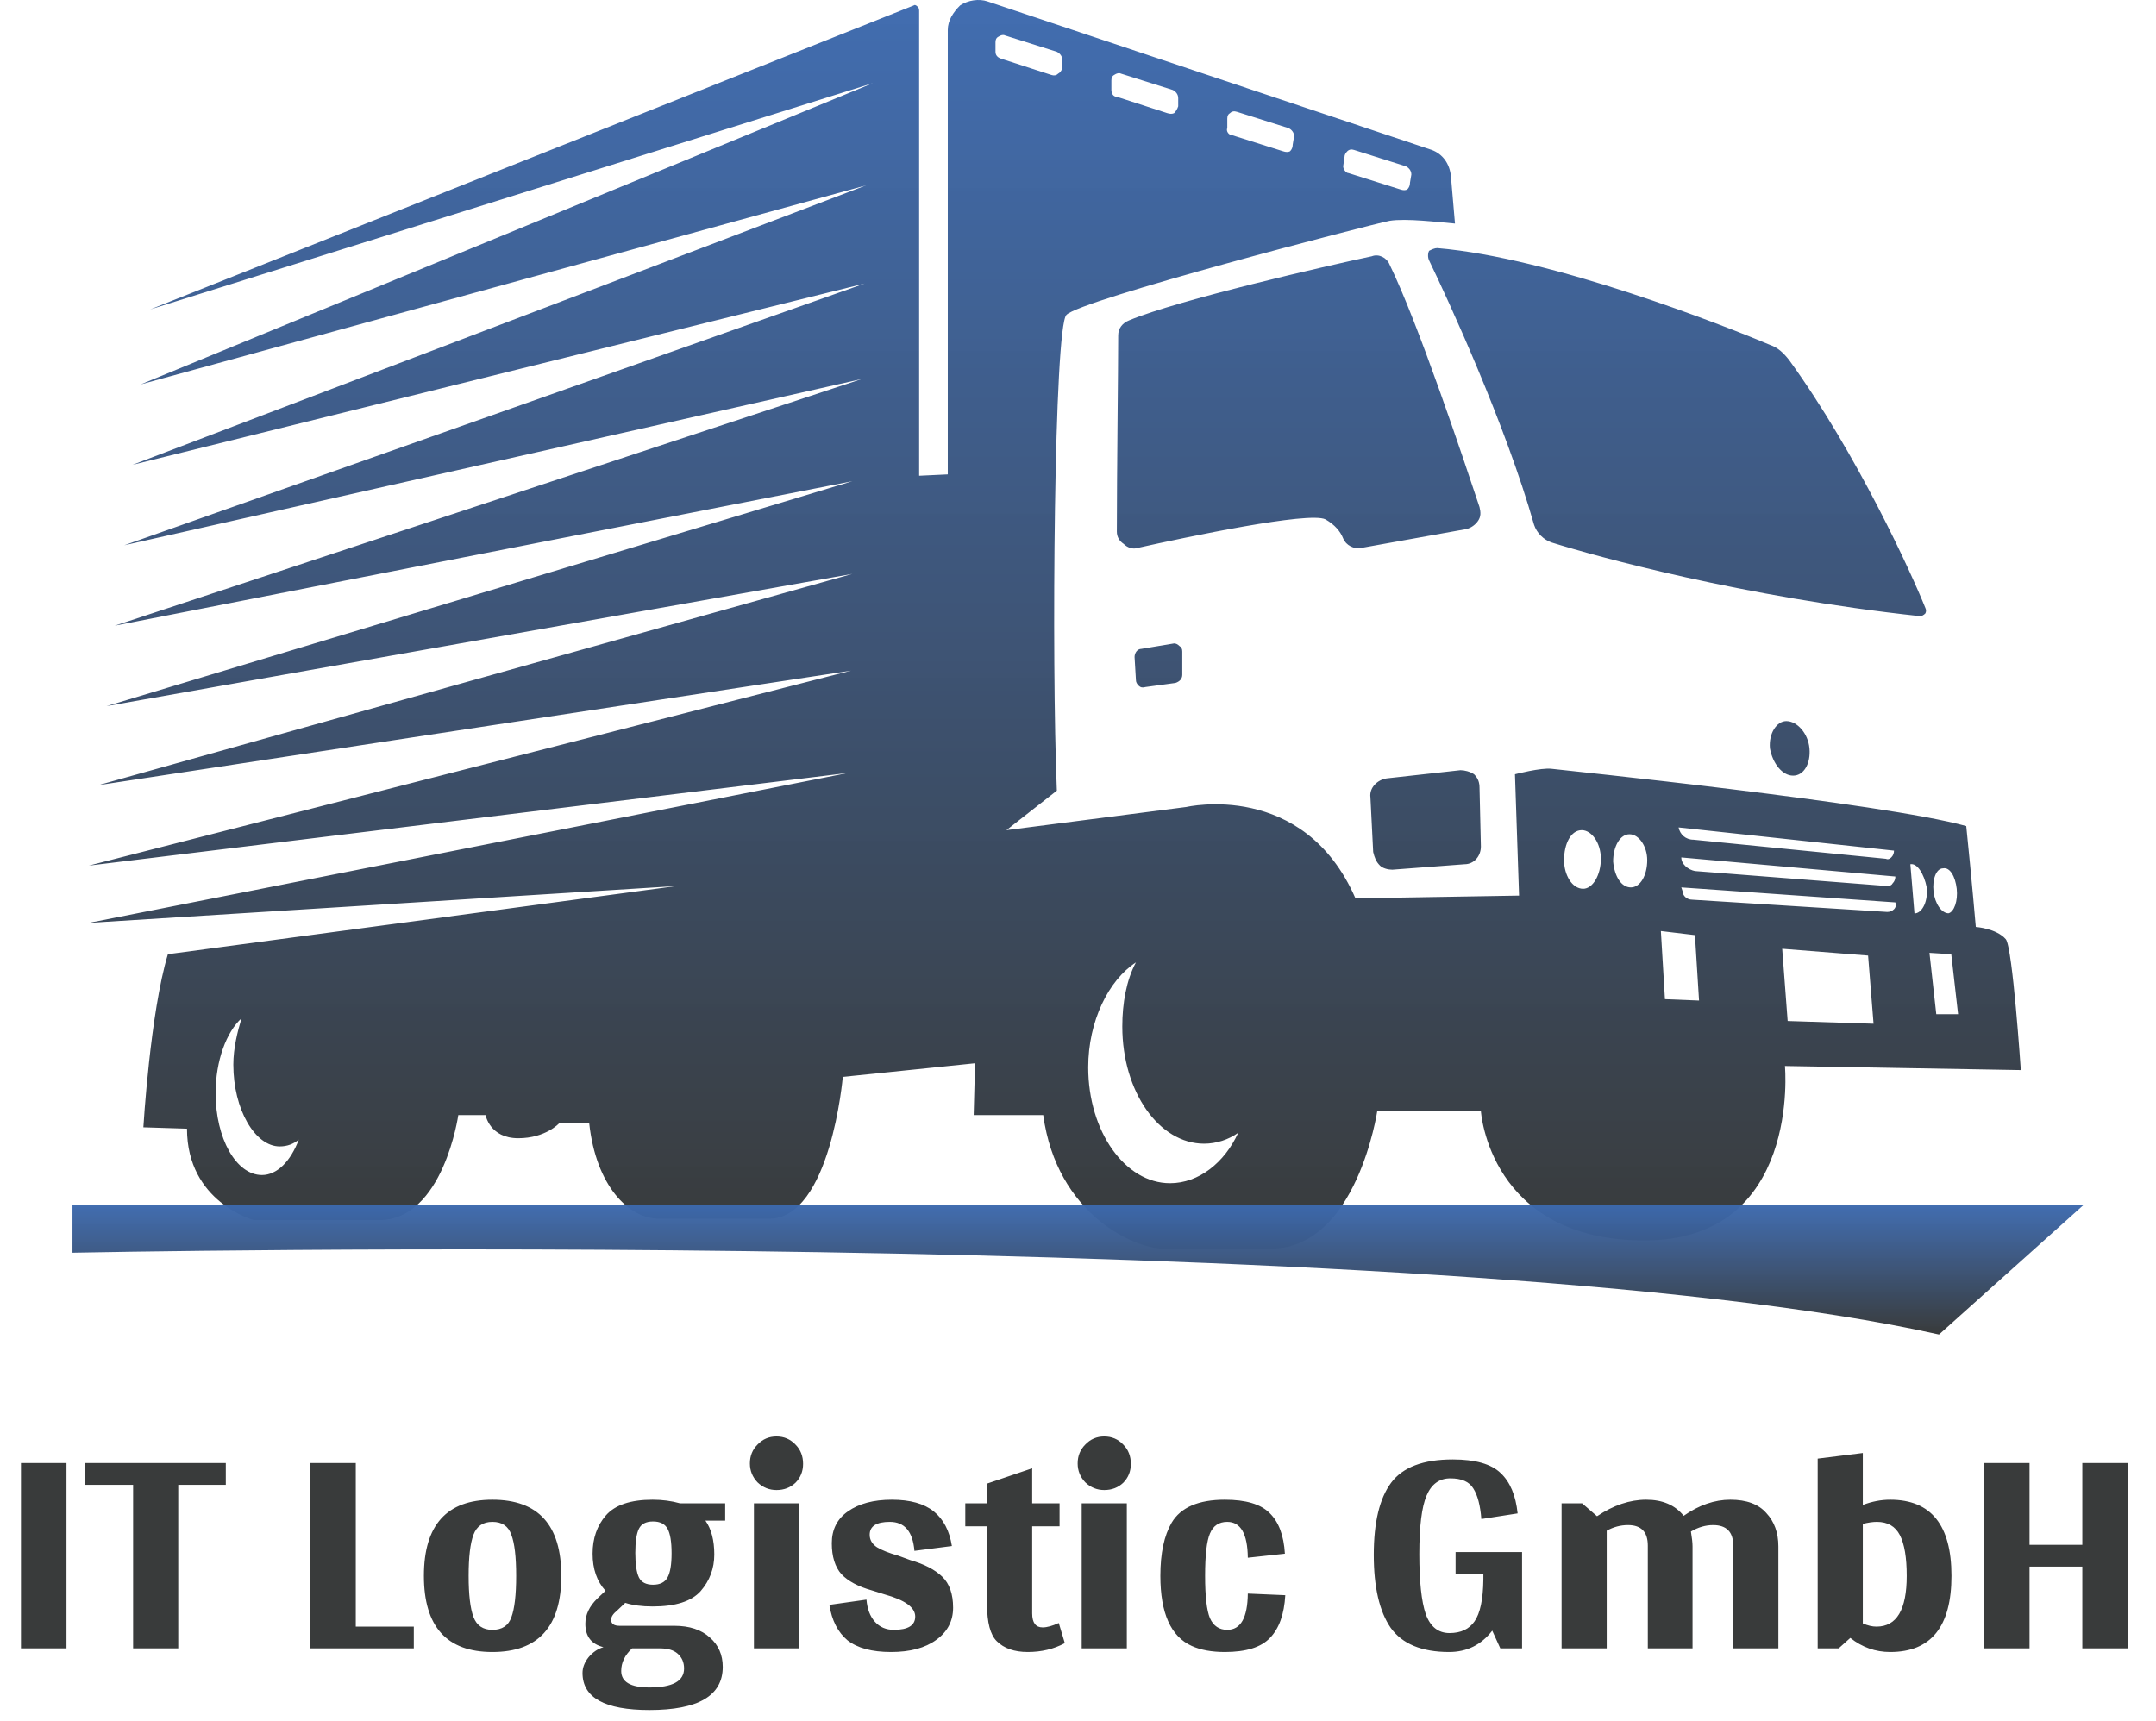 <svg width="119" height="95" viewBox="0 0 119 95" fill="none" xmlns="http://www.w3.org/2000/svg">
<path d="M3.67 91V80.769H1.157V91H3.67ZM12.463 80.769H4.678V81.97H7.347V91H9.838V81.97H12.463V80.769ZM22.84 89.799H19.637V80.769H17.123V91H22.84V89.799ZM30.981 86.996C30.981 84.194 29.713 82.793 27.178 82.793C24.657 82.793 23.397 84.194 23.397 86.996C23.397 89.799 24.657 91.2 27.178 91.2C29.713 91.2 30.981 89.799 30.981 86.996ZM25.866 86.996C25.866 85.959 25.955 85.202 26.133 84.728C26.311 84.253 26.659 84.016 27.178 84.016C27.712 84.016 28.06 84.253 28.223 84.728C28.401 85.187 28.49 85.944 28.49 86.996C28.49 88.049 28.401 88.813 28.223 89.287C28.06 89.747 27.712 89.977 27.178 89.977C26.659 89.977 26.311 89.74 26.133 89.265C25.955 88.791 25.866 88.034 25.866 86.996ZM40.026 83.949V82.993H37.535C37.06 82.859 36.556 82.793 36.022 82.793C34.806 82.793 33.946 83.082 33.442 83.66C32.953 84.224 32.708 84.928 32.708 85.773C32.708 86.618 32.946 87.3 33.42 87.819L32.975 88.242C32.53 88.672 32.308 89.139 32.308 89.643C32.308 90.34 32.642 90.77 33.309 90.933C32.997 91.022 32.723 91.208 32.486 91.489C32.263 91.771 32.152 92.06 32.152 92.357C32.152 93.721 33.383 94.403 35.844 94.403C38.543 94.403 39.892 93.61 39.892 92.023C39.892 91.356 39.655 90.815 39.181 90.4C38.706 89.969 38.054 89.754 37.223 89.754H34.199C33.887 89.754 33.731 89.643 33.731 89.421C33.731 89.258 33.843 89.087 34.065 88.909L34.51 88.487C34.925 88.62 35.429 88.687 36.022 88.687C37.283 88.687 38.165 88.405 38.669 87.842C39.173 87.263 39.425 86.589 39.425 85.818C39.425 85.032 39.262 84.409 38.936 83.949H40.026ZM35.066 85.729C35.066 85.106 35.133 84.661 35.266 84.394C35.4 84.127 35.659 83.994 36.044 83.994C36.43 83.994 36.697 84.127 36.845 84.394C36.993 84.661 37.068 85.113 37.068 85.751C37.068 86.374 36.993 86.819 36.845 87.085C36.697 87.352 36.43 87.486 36.044 87.486C35.659 87.486 35.4 87.352 35.266 87.085C35.133 86.804 35.066 86.351 35.066 85.729ZM36.445 91C36.86 91 37.179 91.096 37.401 91.289C37.639 91.497 37.757 91.771 37.757 92.112C37.757 92.809 37.12 93.157 35.844 93.157C34.806 93.157 34.287 92.853 34.287 92.246C34.287 91.786 34.488 91.371 34.888 91H36.445ZM42.858 82.259C43.274 82.259 43.622 82.125 43.904 81.859C44.185 81.577 44.326 81.228 44.326 80.813C44.326 80.383 44.185 80.027 43.904 79.746C43.622 79.449 43.274 79.301 42.858 79.301C42.443 79.301 42.095 79.449 41.813 79.746C41.531 80.027 41.39 80.376 41.39 80.791C41.39 81.191 41.531 81.54 41.813 81.836C42.11 82.118 42.458 82.259 42.858 82.259ZM44.104 91V82.993H41.613V91H44.104ZM49.581 85.884C49.062 85.736 48.669 85.58 48.402 85.417C48.135 85.239 48.002 85.01 48.002 84.728C48.002 84.253 48.372 84.016 49.114 84.016C49.929 84.016 50.382 84.55 50.471 85.617L52.539 85.35C52.406 84.505 52.072 83.868 51.538 83.438C51.004 83.008 50.233 82.793 49.225 82.793C48.217 82.793 47.408 83.008 46.8 83.438C46.207 83.853 45.911 84.439 45.911 85.195C45.911 85.936 46.089 86.507 46.445 86.907C46.815 87.293 47.371 87.59 48.113 87.797L48.825 88.02C49.952 88.331 50.515 88.739 50.515 89.243C50.515 89.732 50.122 89.977 49.336 89.977C48.906 89.977 48.558 89.829 48.291 89.532C48.024 89.236 47.868 88.828 47.824 88.309L45.777 88.598C45.911 89.458 46.245 90.11 46.778 90.555C47.327 90.985 48.128 91.2 49.18 91.2C50.233 91.2 51.064 90.978 51.672 90.533C52.294 90.088 52.606 89.495 52.606 88.754C52.606 87.997 52.406 87.427 52.005 87.041C51.605 86.655 51.019 86.351 50.248 86.129L49.581 85.884ZM58.439 89.599C58.083 89.762 57.786 89.843 57.549 89.843C57.163 89.843 56.971 89.584 56.971 89.065V84.261H58.483V82.993H56.971V81.058L54.48 81.903V82.993H53.279V84.261H54.48V88.576C54.48 89.569 54.657 90.244 55.013 90.6C55.414 91 55.985 91.2 56.726 91.2C57.482 91.2 58.164 91.037 58.772 90.711L58.439 89.599ZM60.949 82.259C61.364 82.259 61.713 82.125 61.995 81.859C62.276 81.577 62.417 81.228 62.417 80.813C62.417 80.383 62.276 80.027 61.995 79.746C61.713 79.449 61.364 79.301 60.949 79.301C60.534 79.301 60.186 79.449 59.904 79.746C59.622 80.027 59.481 80.376 59.481 80.791C59.481 81.191 59.622 81.54 59.904 81.836C60.2 82.118 60.549 82.259 60.949 82.259ZM62.195 91V82.993H59.704V91H62.195ZM67.738 84.016C68.48 84.016 68.858 84.676 68.873 85.996L70.919 85.773C70.86 84.765 70.578 84.016 70.074 83.527C69.584 83.037 68.761 82.793 67.605 82.793C66.152 82.793 65.173 83.215 64.669 84.061C64.254 84.772 64.046 85.751 64.046 86.996C64.046 89.058 64.624 90.348 65.781 90.867C66.27 91.089 66.878 91.2 67.605 91.2C68.776 91.2 69.607 90.941 70.096 90.422C70.6 89.903 70.882 89.117 70.941 88.064L68.873 87.975C68.858 89.31 68.48 89.977 67.738 89.977C67.293 89.977 66.975 89.762 66.782 89.332C66.604 88.902 66.515 88.123 66.515 86.996C66.515 85.855 66.604 85.076 66.782 84.661C66.96 84.231 67.279 84.016 67.738 84.016ZM84.01 85.684H80.34V86.885H81.874V87.197C81.86 88.294 81.697 89.065 81.385 89.51C81.088 89.94 80.629 90.155 80.006 90.155C79.383 90.155 78.946 89.806 78.694 89.109C78.457 88.412 78.338 87.308 78.338 85.795C78.338 84.268 78.471 83.193 78.738 82.57C79.005 81.933 79.443 81.614 80.051 81.614C80.673 81.614 81.096 81.799 81.318 82.17C81.556 82.541 81.704 83.104 81.763 83.86L83.765 83.549C83.661 82.555 83.35 81.814 82.831 81.325C82.312 80.821 81.43 80.569 80.184 80.569C78.553 80.569 77.419 80.999 76.781 81.859C76.143 82.719 75.825 84.046 75.825 85.84C75.825 87.619 76.136 88.961 76.759 89.866C77.396 90.755 78.471 91.2 79.984 91.2C80.963 91.2 81.756 90.807 82.364 90.021L82.809 91H84.01V85.684ZM92.93 83.682C92.456 83.089 91.766 82.793 90.862 82.793C89.957 82.793 89.053 83.097 88.148 83.705L87.325 82.993H86.191V91H88.682V84.505C89.053 84.298 89.445 84.194 89.861 84.194C90.587 84.194 90.951 84.572 90.951 85.328V91H93.419V85.373C93.419 85.18 93.39 84.906 93.33 84.55C93.731 84.313 94.139 84.194 94.554 84.194C95.295 84.194 95.666 84.572 95.666 85.328V91H98.157V85.373C98.157 84.617 97.934 84.001 97.49 83.527C97.06 83.037 96.4 82.793 95.51 82.793C94.635 82.793 93.775 83.089 92.93 83.682ZM102.818 83.082V80.213L100.327 80.524V91H101.483L102.128 90.422C102.781 90.941 103.515 91.2 104.33 91.2C106.584 91.2 107.711 89.799 107.711 86.996C107.711 84.194 106.584 82.793 104.33 82.793C103.826 82.793 103.322 82.889 102.818 83.082ZM102.818 89.621V84.127C103.114 84.053 103.374 84.016 103.596 84.016C104.189 84.016 104.612 84.261 104.864 84.75C105.116 85.239 105.242 85.988 105.242 86.996C105.242 88.865 104.686 89.799 103.574 89.799C103.337 89.799 103.085 89.74 102.818 89.621ZM117.469 80.769H114.933V85.284H112.02V80.769H109.506V91H112.02V86.485H114.933V91H117.469V80.769Z" fill="#393B3B"/>
<path fill-rule="evenodd" clip-rule="evenodd" d="M98.519 58.849C98.519 58.849 99.422 68.481 90.767 68.481C82.188 68.481 81.737 61.332 81.737 61.332H76.018C76.018 61.332 74.889 68.933 70.148 68.933C65.332 68.933 66.235 68.933 64.203 68.933C62.622 68.933 58.333 67.052 57.58 61.558H53.742L53.818 58.698L46.518 59.451C46.518 59.451 45.841 67.277 42.454 67.277H36.359C34.703 67.277 32.897 65.471 32.521 62.01H30.865C30.865 62.01 30.113 62.837 28.607 62.837C27.027 62.837 26.801 61.558 26.801 61.558H25.296C25.296 61.558 24.468 67.353 20.931 67.353C17.47 67.353 14.008 67.353 14.008 67.353C14.008 67.353 10.321 66.374 10.321 62.31L7.913 62.235C7.913 62.235 8.289 55.914 9.267 52.678L37.337 48.915L4.902 50.947L46.819 42.669L4.902 47.786L46.969 37.025L5.429 43.346L47.045 31.682L5.881 38.982L47.045 26.565L6.332 34.542L47.572 20.921L6.859 30.102L47.722 15.653L7.31 25.662L47.797 10.235L7.762 21.222L48.173 4.591L8.289 17.083L50.431 0.301C50.481 0.251 50.557 0.276 50.657 0.376C50.707 0.426 50.732 0.502 50.732 0.602V26.264L52.312 26.189V1.656C52.312 1.129 52.614 0.677 52.99 0.301C53.441 1.70449e-06 54.043 -0.075 54.495 0.075L79.028 8.278C79.63 8.504 80.006 9.031 80.081 9.708L80.307 12.342C79.404 12.266 77.598 12.041 76.695 12.191C75.566 12.417 59.612 16.556 58.86 17.384C58.182 18.061 58.032 36.498 58.333 43.648L55.548 45.83L65.482 44.55C65.482 44.55 71.954 43.045 74.814 49.593L83.844 49.442L83.618 42.744C83.618 42.744 85.048 42.368 85.65 42.443C86.252 42.519 103.937 44.325 108.527 45.604C108.828 48.539 109.054 51.173 109.054 51.173C109.054 51.173 110.183 51.248 110.71 51.85C111.086 52.302 111.538 59.075 111.538 59.075L98.519 58.849ZM79.329 13.696C85.65 14.223 95.207 17.986 97.691 19.039C98.142 19.19 98.443 19.491 98.744 19.867C102.507 25.06 105.517 31.682 106.27 33.563C106.32 33.664 106.32 33.764 106.27 33.864C106.169 33.965 106.069 34.015 105.969 34.015C96.186 32.961 88.058 30.704 85.65 29.951C85.199 29.801 84.822 29.424 84.672 28.973C83.091 23.404 79.931 16.556 78.877 14.374C78.802 14.223 78.802 13.997 78.877 13.847C79.028 13.771 79.178 13.696 79.329 13.696ZM99.873 41.315C99.948 42.142 99.572 42.82 98.97 42.82C98.368 42.82 97.841 42.142 97.691 41.315C97.616 40.487 98.067 39.809 98.594 39.809C99.196 39.809 99.798 40.487 99.873 41.315ZM64.805 35.52C64.905 35.52 65.005 35.57 65.106 35.67C65.206 35.721 65.256 35.821 65.256 35.971V37.251C65.256 37.477 65.106 37.627 64.88 37.702L63.224 37.928C63.074 37.978 62.948 37.953 62.848 37.853C62.748 37.752 62.698 37.652 62.698 37.552L62.622 36.273C62.622 36.047 62.773 35.821 62.999 35.821L64.805 35.52ZM75.792 47.034L75.641 44.024C75.566 43.497 76.018 43.045 76.544 42.97L80.608 42.519C80.834 42.519 81.135 42.594 81.361 42.744C81.586 42.97 81.662 43.196 81.662 43.497L81.737 46.733C81.737 47.26 81.361 47.711 80.834 47.711L76.845 48.012C76.62 48.012 76.319 47.937 76.168 47.786C75.942 47.561 75.867 47.335 75.792 47.034ZM62.773 30.252C62.547 30.328 62.246 30.252 62.02 30.026C61.795 29.876 61.644 29.65 61.644 29.349C61.644 26.189 61.719 20.319 61.719 18.512C61.719 18.136 61.945 17.835 62.321 17.685C65.031 16.556 73.233 14.675 75.717 14.148C76.093 13.997 76.544 14.223 76.695 14.599C78.275 17.835 80.759 25.285 81.662 27.995C81.737 28.296 81.737 28.521 81.586 28.747C81.436 28.973 81.21 29.123 80.984 29.199L75.115 30.252C74.738 30.328 74.287 30.102 74.136 29.725C73.986 29.349 73.685 28.973 73.158 28.672C72.255 28.22 65.482 29.65 62.773 30.252ZM74.136 9.181C74.136 9.332 74.287 9.557 74.437 9.557L77.297 10.46C77.447 10.511 77.573 10.511 77.673 10.46C77.773 10.36 77.824 10.235 77.824 10.084L77.899 9.633C77.899 9.407 77.748 9.256 77.598 9.181L74.738 8.278C74.588 8.228 74.462 8.253 74.362 8.353C74.262 8.454 74.212 8.554 74.212 8.654L74.136 9.181ZM67.74 7.074C67.664 7.224 67.815 7.45 67.965 7.45L70.825 8.353C70.975 8.403 71.101 8.403 71.201 8.353C71.302 8.253 71.352 8.127 71.352 7.977L71.427 7.525C71.427 7.3 71.277 7.149 71.126 7.074L68.266 6.171C68.116 6.121 67.99 6.146 67.89 6.246C67.79 6.296 67.74 6.397 67.74 6.547V7.074ZM61.343 4.967C61.343 5.117 61.418 5.343 61.644 5.343L64.428 6.246C64.579 6.296 64.704 6.296 64.805 6.246C64.905 6.146 64.98 6.02 65.031 5.87V5.418C65.031 5.193 64.88 5.042 64.73 4.967L61.87 4.064C61.769 4.014 61.644 4.039 61.493 4.139C61.393 4.189 61.343 4.289 61.343 4.44V4.967ZM16.491 62.913C16.191 63.163 15.839 63.289 15.438 63.289C14.083 63.289 12.879 61.257 12.879 58.774C12.879 57.87 13.105 56.968 13.331 56.215C12.503 56.968 11.901 58.548 11.901 60.354C11.901 62.837 13.03 64.869 14.46 64.869C15.287 64.869 16.04 64.117 16.491 62.913ZM55.247 3.236L58.032 4.139C58.182 4.189 58.308 4.164 58.408 4.064C58.508 4.014 58.584 3.913 58.634 3.763V3.311C58.634 3.085 58.483 2.935 58.333 2.86L55.473 1.957C55.373 1.906 55.247 1.932 55.097 2.032C54.996 2.082 54.946 2.182 54.946 2.333V2.86C54.946 3.01 55.022 3.161 55.247 3.236ZM68.342 62.536C67.815 62.913 67.138 63.138 66.46 63.138C63.977 63.138 61.945 60.279 61.945 56.666C61.945 55.387 62.171 54.108 62.698 53.13C61.193 54.108 60.064 56.365 60.064 58.924C60.064 62.461 62.096 65.321 64.579 65.321C66.159 65.321 67.589 64.192 68.342 62.536ZM106.721 49.216C106.797 49.894 107.173 50.42 107.549 50.42C107.85 50.345 108.076 49.743 108.001 49.066C107.925 48.389 107.624 47.862 107.248 47.937C106.872 47.937 106.646 48.539 106.721 49.216ZM106.496 52.603L106.872 55.989H108.076L107.7 52.678L106.496 52.603ZM105.442 47.711L105.668 50.42H105.743C106.119 50.345 106.42 49.743 106.345 48.99C106.195 48.238 105.818 47.636 105.442 47.711ZM104.614 48.389L92.799 47.335C92.799 47.711 93.176 48.012 93.552 48.087L104.163 48.915C104.313 48.915 104.414 48.865 104.464 48.765C104.564 48.664 104.614 48.539 104.614 48.389ZM92.649 45.679C92.724 46.056 93.025 46.357 93.477 46.357L104.087 47.41C104.188 47.46 104.288 47.435 104.388 47.335C104.489 47.235 104.539 47.109 104.539 46.959L92.649 45.679ZM88.359 47.41C88.359 46.507 87.832 45.83 87.306 45.83C86.704 45.83 86.327 46.582 86.327 47.485C86.327 48.313 86.779 49.066 87.381 49.066C87.908 49.066 88.359 48.313 88.359 47.41ZM90.918 47.485C90.918 46.733 90.466 46.056 89.94 46.056C89.413 46.056 89.037 46.733 89.037 47.561C89.112 48.389 89.488 48.99 90.015 48.99C90.542 48.99 90.918 48.313 90.918 47.485ZM93.778 55.237L93.552 51.624L91.671 51.399L91.896 55.161L93.778 55.237ZM104.163 50.345C104.313 50.345 104.439 50.295 104.539 50.195C104.639 50.094 104.664 49.969 104.614 49.818L92.799 48.99L92.875 49.216C92.875 49.442 93.1 49.668 93.401 49.668L104.163 50.345ZM98.368 52.377L98.669 56.365L103.41 56.516L103.109 52.753L98.368 52.377Z" fill="url(#paint0_linear_176_709)"/>
<path d="M4 66.523H115L107.023 73.673C79.781 67.577 4 69.157 4 69.157V66.523Z" fill="url(#paint1_linear_176_709)"/>
<defs>
<linearGradient id="paint0_linear_176_709" x1="58.22" y1="0" x2="58.22" y2="68.933" gradientUnits="userSpaceOnUse">
<stop stop-color="#3C69AE" stop-opacity="0.97"/>
<stop offset="1" stop-color="#393B3B"/>
</linearGradient>
<linearGradient id="paint1_linear_176_709" x1="59.5" y1="66.523" x2="59.5" y2="73.673" gradientUnits="userSpaceOnUse">
<stop stop-color="#3C69AE" stop-opacity="0.97"/>
<stop offset="1" stop-color="#393B3B"/>
</linearGradient>
</defs>
</svg>
